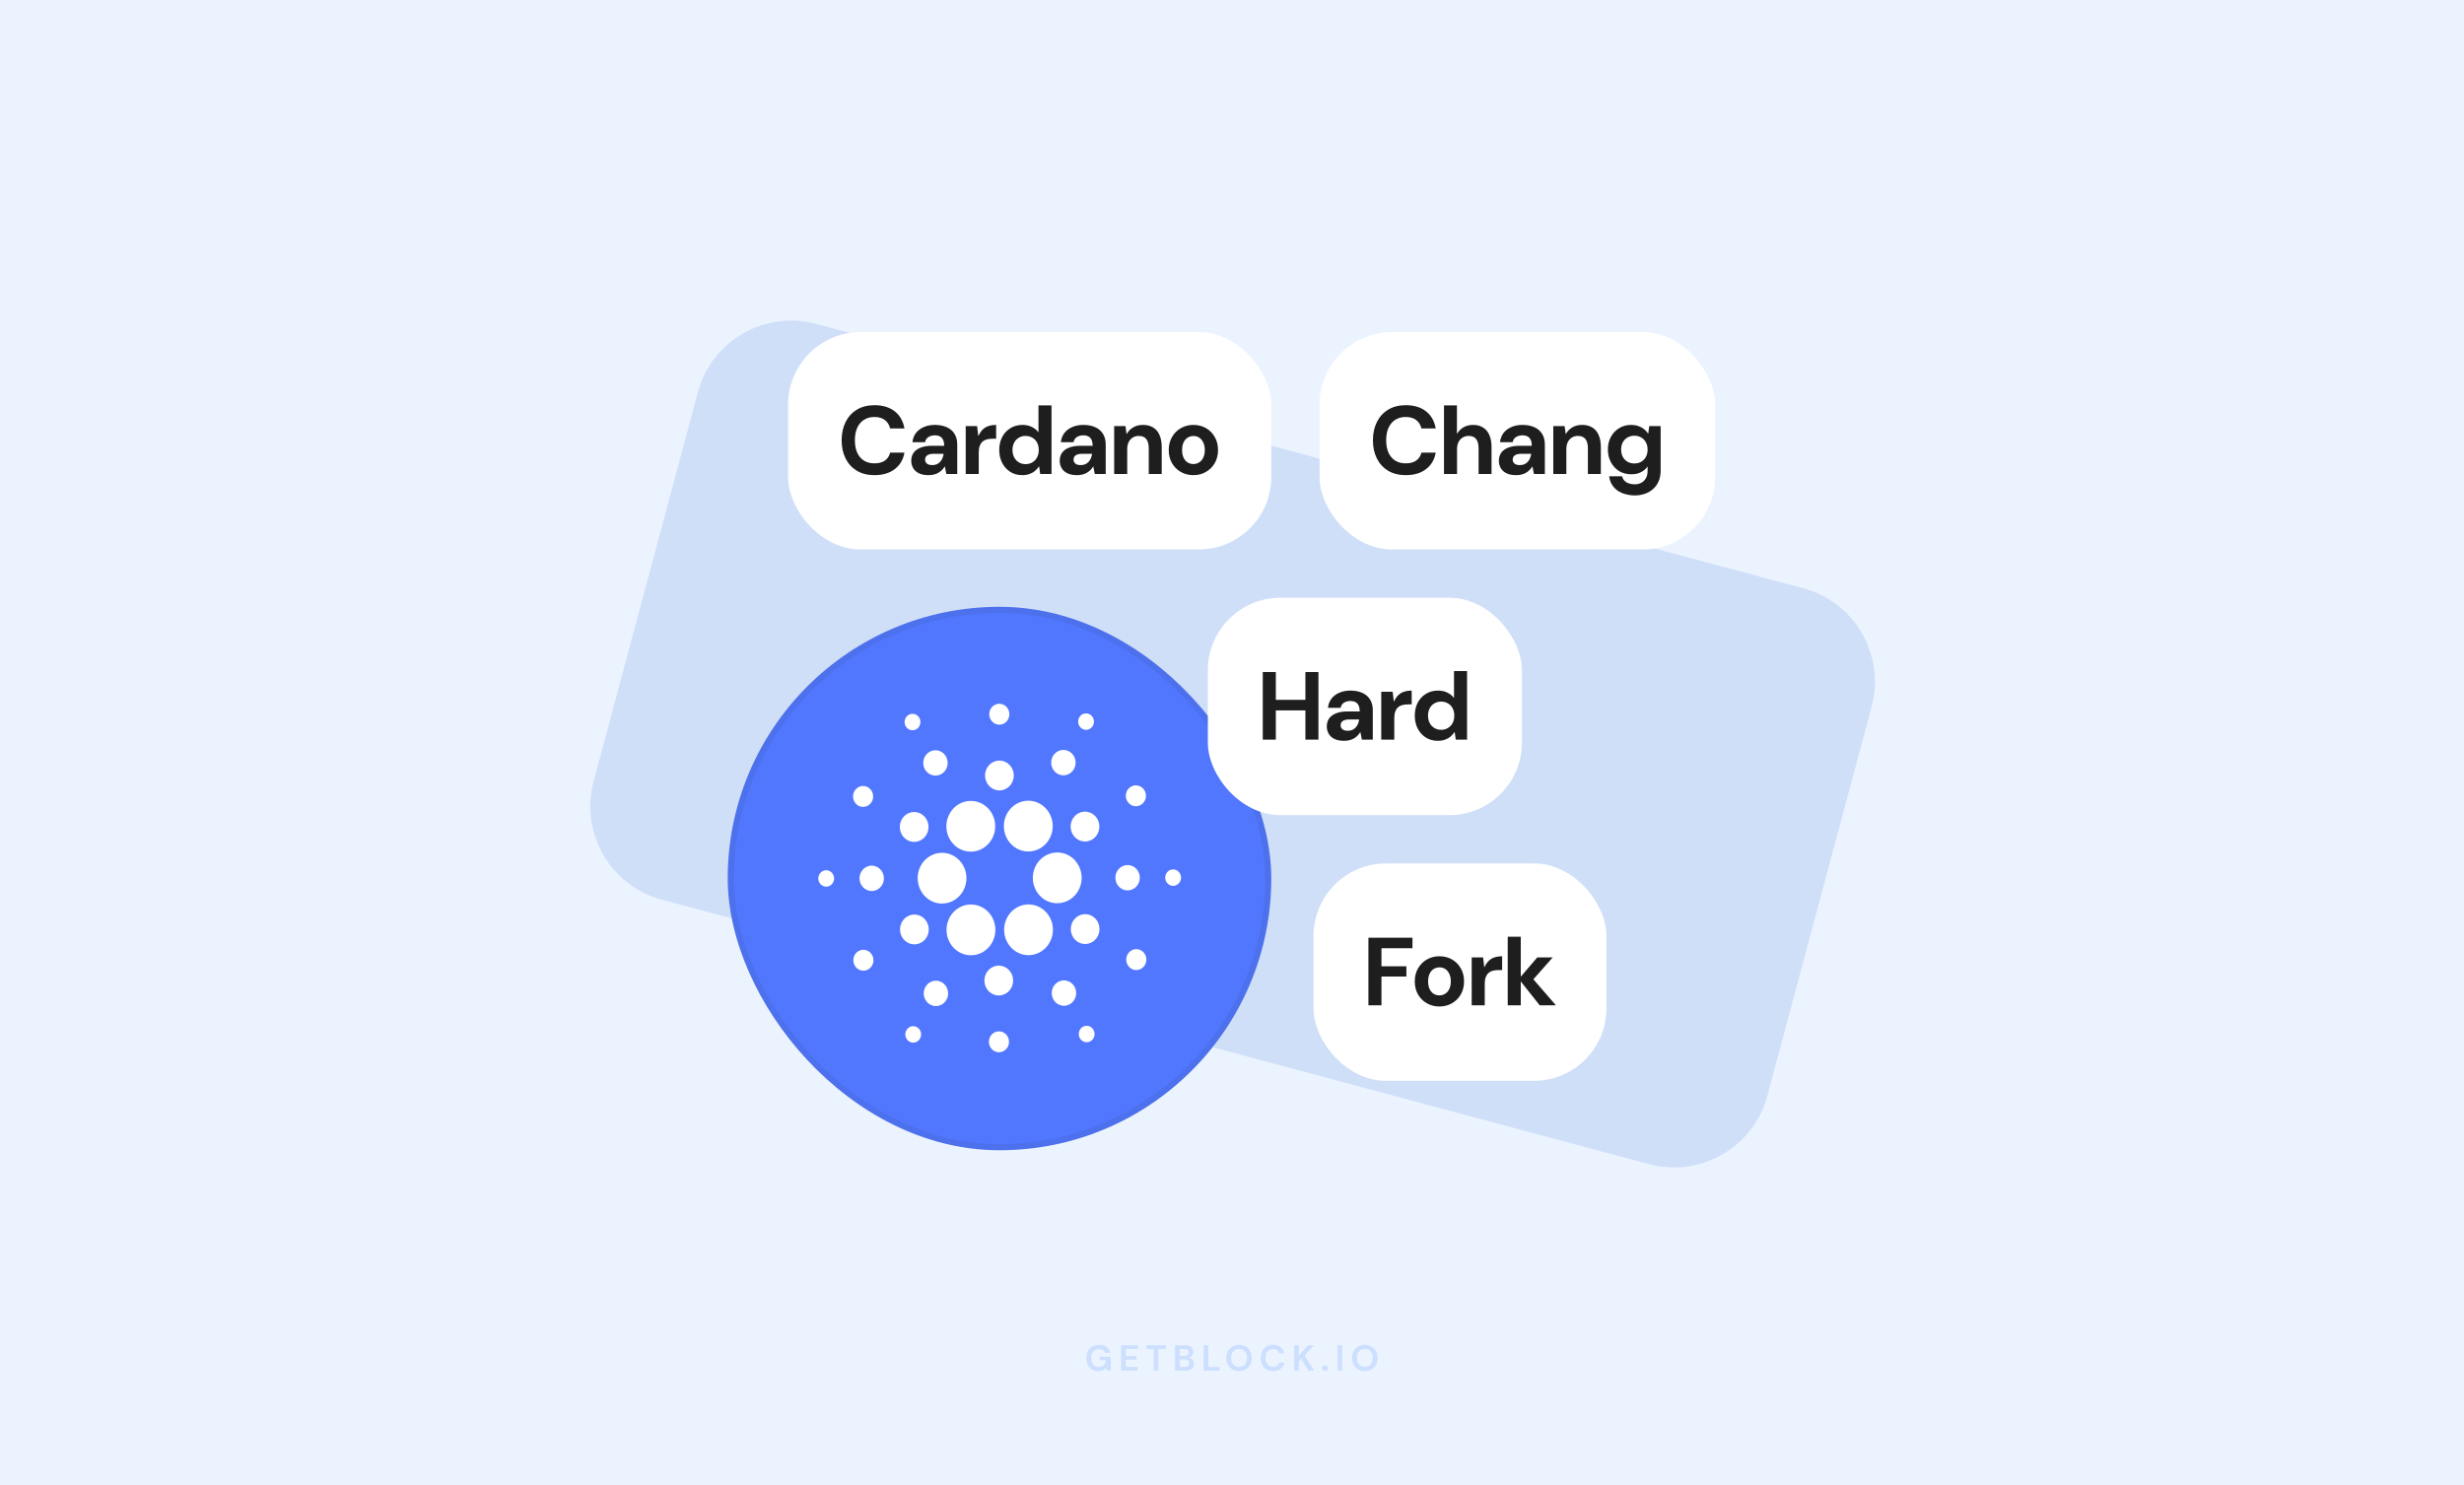 <svg width="816" height="492" viewBox="0 0 816 492" fill="none" xmlns="http://www.w3.org/2000/svg">
<rect width="816" height="492" fill="#EBF3FF"/>
<path opacity="0.16" d="M363.747 454.144C362.955 454.144 362.263 453.964 361.671 453.604C361.079 453.244 360.619 452.744 360.291 452.104C359.963 451.456 359.799 450.704 359.799 449.848C359.799 448.984 359.967 448.224 360.303 447.568C360.647 446.904 361.131 446.388 361.755 446.02C362.387 445.644 363.135 445.456 363.999 445.456C364.983 445.456 365.799 445.692 366.447 446.164C367.095 446.636 367.515 447.288 367.707 448.12H365.991C365.863 447.728 365.631 447.424 365.295 447.208C364.959 446.984 364.527 446.872 363.999 446.872C363.159 446.872 362.511 447.14 362.055 447.676C361.599 448.204 361.371 448.932 361.371 449.86C361.371 450.788 361.595 451.508 362.043 452.02C362.499 452.524 363.115 452.776 363.891 452.776C364.651 452.776 365.223 452.572 365.607 452.164C365.999 451.748 366.235 451.204 366.315 450.532H364.191V449.38H367.863V454H366.447L366.327 452.896C366.055 453.296 365.715 453.604 365.307 453.82C364.899 454.036 364.379 454.144 363.747 454.144ZM371.277 454V445.6H376.761V446.836H372.813V449.14H376.401V450.34H372.813V452.764H376.761V454H371.277ZM382.09 454V446.836H379.642V445.6H386.086V446.836H383.626V454H382.09ZM389.144 454V445.6H392.516C393.388 445.6 394.052 445.804 394.508 446.212C394.972 446.612 395.204 447.128 395.204 447.76C395.204 448.288 395.06 448.712 394.772 449.032C394.492 449.344 394.148 449.556 393.74 449.668C394.22 449.764 394.616 450.004 394.928 450.388C395.24 450.764 395.396 451.204 395.396 451.708C395.396 452.372 395.156 452.92 394.676 453.352C394.196 453.784 393.516 454 392.636 454H389.144ZM390.68 449.128H392.288C392.72 449.128 393.052 449.028 393.284 448.828C393.516 448.628 393.632 448.344 393.632 447.976C393.632 447.624 393.516 447.348 393.284 447.148C393.06 446.94 392.72 446.836 392.264 446.836H390.68V449.128ZM390.68 452.752H392.396C392.852 452.752 393.204 452.648 393.452 452.44C393.708 452.224 393.836 451.924 393.836 451.54C393.836 451.148 393.704 450.84 393.44 450.616C393.176 450.392 392.82 450.28 392.372 450.28H390.68V452.752ZM398.634 454V445.6H400.17V452.8H403.89V454H398.634ZM410.338 454.144C409.498 454.144 408.762 453.96 408.13 453.592C407.506 453.224 407.014 452.716 406.654 452.068C406.302 451.412 406.126 450.656 406.126 449.8C406.126 448.944 406.302 448.192 406.654 447.544C407.014 446.888 407.506 446.376 408.13 446.008C408.762 445.64 409.498 445.456 410.338 445.456C411.17 445.456 411.902 445.64 412.534 446.008C413.166 446.376 413.658 446.888 414.01 447.544C414.362 448.192 414.538 448.944 414.538 449.8C414.538 450.656 414.362 451.412 414.01 452.068C413.658 452.716 413.166 453.224 412.534 453.592C411.902 453.96 411.17 454.144 410.338 454.144ZM410.338 452.764C411.138 452.764 411.774 452.5 412.246 451.972C412.726 451.444 412.966 450.72 412.966 449.8C412.966 448.88 412.726 448.156 412.246 447.628C411.774 447.1 411.138 446.836 410.338 446.836C409.538 446.836 408.898 447.1 408.418 447.628C407.938 448.156 407.698 448.88 407.698 449.8C407.698 450.72 407.938 451.444 408.418 451.972C408.898 452.5 409.538 452.764 410.338 452.764ZM421.618 454.144C420.77 454.144 420.042 453.964 419.434 453.604C418.826 453.236 418.358 452.728 418.03 452.08C417.702 451.424 417.538 450.668 417.538 449.812C417.538 448.956 417.702 448.2 418.03 447.544C418.358 446.888 418.826 446.376 419.434 446.008C420.042 445.64 420.77 445.456 421.618 445.456C422.626 445.456 423.45 445.708 424.09 446.212C424.738 446.708 425.142 447.408 425.302 448.312H423.61C423.506 447.856 423.282 447.5 422.938 447.244C422.602 446.98 422.154 446.848 421.594 446.848C420.818 446.848 420.21 447.112 419.77 447.64C419.33 448.168 419.11 448.892 419.11 449.812C419.11 450.732 419.33 451.456 419.77 451.984C420.21 452.504 420.818 452.764 421.594 452.764C422.154 452.764 422.602 452.644 422.938 452.404C423.282 452.156 423.506 451.816 423.61 451.384H425.302C425.142 452.248 424.738 452.924 424.09 453.412C423.45 453.9 422.626 454.144 421.618 454.144ZM428.582 454V445.6H430.118V448.996L433.226 445.6H435.122L432.026 448.936L435.206 454H433.322L430.922 450.112L430.118 450.988V454H428.582ZM438.802 454.084C438.522 454.084 438.29 453.996 438.106 453.82C437.93 453.644 437.842 453.432 437.842 453.184C437.842 452.928 437.93 452.712 438.106 452.536C438.29 452.36 438.522 452.272 438.802 452.272C439.082 452.272 439.31 452.36 439.486 452.536C439.67 452.712 439.762 452.928 439.762 453.184C439.762 453.432 439.67 453.644 439.486 453.82C439.31 453.996 439.082 454.084 438.802 454.084ZM442.98 454V445.6H444.516V454H442.98ZM452 454.144C451.16 454.144 450.424 453.96 449.792 453.592C449.168 453.224 448.676 452.716 448.316 452.068C447.964 451.412 447.788 450.656 447.788 449.8C447.788 448.944 447.964 448.192 448.316 447.544C448.676 446.888 449.168 446.376 449.792 446.008C450.424 445.64 451.16 445.456 452 445.456C452.832 445.456 453.564 445.64 454.196 446.008C454.828 446.376 455.32 446.888 455.672 447.544C456.024 448.192 456.2 448.944 456.2 449.8C456.2 450.656 456.024 451.412 455.672 452.068C455.32 452.716 454.828 453.224 454.196 453.592C453.564 453.96 452.832 454.144 452 454.144ZM452 452.764C452.8 452.764 453.436 452.5 453.908 451.972C454.388 451.444 454.628 450.72 454.628 449.8C454.628 448.88 454.388 448.156 453.908 447.628C453.436 447.1 452.8 446.836 452 446.836C451.2 446.836 450.56 447.1 450.08 447.628C449.6 448.156 449.36 448.88 449.36 449.8C449.36 450.72 449.6 451.444 450.08 451.972C450.56 452.5 451.2 452.764 452 452.764Z" fill="#2772F5"/>
<path d="M231.124 129.91C235.698 112.839 253.245 102.708 270.316 107.282L597.197 194.87C614.268 199.444 624.398 216.991 619.824 234.062L585.282 362.976C580.708 380.046 563.161 390.177 546.09 385.603L219.209 298.015C202.138 293.441 192.008 275.895 196.582 258.824L231.124 129.91Z" fill="#CFDFF8"/>
<rect x="241" y="201" width="180" height="180" rx="90" fill="#5177FF"/>
<rect x="242" y="202" width="178" height="178" rx="89" stroke="#1E1E1F" stroke-opacity="0.08" stroke-width="2"/>
<path d="M303.921 290.394C303.797 292.624 304.531 294.814 305.959 296.482C307.388 298.15 309.395 299.161 311.539 299.291H311.981C313.56 299.289 315.104 298.806 316.423 297.903C317.741 296.999 318.777 295.713 319.401 294.204C320.025 292.695 320.21 291.03 319.935 289.413C319.659 287.795 318.934 286.298 317.849 285.104C316.764 283.91 315.367 283.073 313.83 282.696C312.293 282.319 310.683 282.418 309.2 282.981C307.716 283.544 306.423 284.546 305.481 285.864C304.539 287.183 303.989 288.759 303.898 290.398L303.921 290.394Z" fill="white"/>
<path d="M273.758 288.263C273.242 288.233 272.729 288.363 272.285 288.636C271.84 288.909 271.483 289.312 271.259 289.796C271.035 290.28 270.954 290.822 271.026 291.354C271.097 291.886 271.319 292.383 271.663 292.784C272.007 293.184 272.457 293.47 272.957 293.605C273.457 293.739 273.984 293.716 274.472 293.54C274.959 293.363 275.386 293.04 275.697 292.611C276.008 292.182 276.189 291.667 276.219 291.131C276.239 290.775 276.192 290.417 276.079 290.08C275.966 289.743 275.79 289.432 275.561 289.165C275.333 288.899 275.056 288.682 274.746 288.527C274.436 288.372 274.101 288.283 273.758 288.263Z" fill="white"/>
<path d="M303.389 241.581C303.848 241.336 304.228 240.955 304.479 240.486C304.73 240.017 304.843 239.482 304.802 238.947C304.761 238.411 304.569 237.901 304.25 237.479C303.931 237.057 303.499 236.743 303.008 236.576C302.518 236.409 301.991 236.396 301.493 236.54C300.996 236.684 300.551 236.977 300.214 237.384C299.876 237.79 299.662 238.291 299.598 238.824C299.534 239.357 299.623 239.897 299.854 240.377C300.009 240.699 300.224 240.985 300.486 241.22C300.748 241.454 301.052 241.633 301.381 241.745C301.709 241.857 302.056 241.9 302.401 241.872C302.745 241.844 303.081 241.745 303.389 241.581Z" fill="white"/>
<path d="M311.616 256.464C312.329 256.09 312.919 255.504 313.313 254.781C313.706 254.058 313.884 253.23 313.825 252.402C313.765 251.573 313.471 250.782 312.979 250.127C312.488 249.473 311.82 248.985 311.062 248.724C310.303 248.464 309.488 248.444 308.718 248.666C307.948 248.888 307.259 249.342 306.738 249.971C306.216 250.6 305.886 251.376 305.788 252.2C305.69 253.025 305.83 253.861 306.189 254.603C306.428 255.095 306.758 255.535 307.16 255.895C307.562 256.255 308.028 256.53 308.532 256.703C309.036 256.875 309.567 256.943 310.097 256.902C310.626 256.861 311.142 256.712 311.616 256.464Z" fill="white"/>
<path d="M283.999 266.702C284.549 267.078 285.194 267.276 285.853 267.271C286.511 267.265 287.153 267.057 287.697 266.673C288.242 266.288 288.665 265.744 288.912 265.109C289.159 264.475 289.219 263.778 289.086 263.108C288.952 262.437 288.63 261.823 288.161 261.343C287.692 260.863 287.096 260.539 286.449 260.411C285.803 260.283 285.134 260.357 284.528 260.625C283.922 260.892 283.406 261.34 283.045 261.913C282.561 262.68 282.39 263.615 282.569 264.513C282.748 265.41 283.263 266.198 283.999 266.702Z" fill="white"/>
<path d="M288.915 286.735C288.118 286.688 287.325 286.888 286.637 287.31C285.949 287.732 285.396 288.356 285.049 289.104C284.702 289.852 284.577 290.691 284.688 291.513C284.799 292.336 285.142 293.105 285.674 293.725C286.205 294.345 286.902 294.787 287.675 294.995C288.448 295.203 289.263 295.168 290.017 294.895C290.772 294.621 291.431 294.121 291.912 293.458C292.393 292.795 292.674 291.999 292.72 291.17C292.78 290.057 292.413 288.965 291.7 288.134C290.986 287.302 289.985 286.799 288.915 286.735Z" fill="white"/>
<path d="M284.428 314.972C283.841 315.281 283.355 315.764 283.031 316.359C282.708 316.955 282.562 317.638 282.611 318.32C282.66 319.002 282.903 319.654 283.308 320.193C283.714 320.732 284.264 321.134 284.889 321.348C285.514 321.562 286.186 321.578 286.82 321.395C287.454 321.211 288.021 320.837 288.451 320.318C288.88 319.8 289.152 319.16 289.232 318.481C289.312 317.802 289.197 317.113 288.9 316.502C288.703 316.096 288.431 315.735 288.1 315.438C287.769 315.141 287.384 314.916 286.969 314.773C286.554 314.631 286.116 314.576 285.68 314.61C285.244 314.644 284.818 314.767 284.428 314.972Z" fill="white"/>
<path d="M300.135 278.051C300.921 278.587 301.843 278.868 302.783 278.86C303.724 278.851 304.64 278.552 305.418 278.002C306.195 277.451 306.798 276.674 307.15 275.767C307.502 274.86 307.588 273.865 307.396 272.908C307.205 271.95 306.744 271.073 306.074 270.388C305.403 269.702 304.552 269.239 303.628 269.057C302.704 268.874 301.749 268.981 300.883 269.363C300.018 269.745 299.28 270.385 298.765 271.203C298.422 271.746 298.185 272.354 298.068 272.992C297.951 273.631 297.957 274.286 298.084 274.923C298.211 275.559 298.458 276.162 298.81 276.699C299.162 277.236 299.612 277.695 300.135 278.051Z" fill="white"/>
<path d="M349.953 256.134C350.623 256.588 351.407 256.826 352.207 256.817C353.006 256.808 353.785 256.552 354.445 256.083C355.105 255.613 355.616 254.951 355.914 254.18C356.212 253.408 356.284 252.562 356.119 251.748C355.955 250.934 355.563 250.189 354.991 249.608C354.42 249.026 353.696 248.633 352.91 248.48C352.124 248.326 351.312 248.418 350.577 248.744C349.841 249.07 349.215 249.615 348.778 250.311C348.487 250.774 348.286 251.291 348.187 251.834C348.089 252.377 348.094 252.935 348.203 253.476C348.313 254.017 348.523 254.531 348.824 254.987C349.124 255.443 349.508 255.833 349.953 256.134Z" fill="white"/>
<path d="M358.229 241.299C358.662 241.594 359.169 241.749 359.686 241.744C360.204 241.74 360.709 241.575 361.136 241.272C361.564 240.969 361.896 240.541 362.089 240.042C362.283 239.542 362.33 238.995 362.224 238.468C362.118 237.941 361.864 237.459 361.495 237.082C361.125 236.705 360.657 236.45 360.148 236.351C359.64 236.251 359.114 236.31 358.638 236.521C358.162 236.732 357.756 237.085 357.473 237.536C357.094 238.139 356.96 238.874 357.102 239.58C357.244 240.286 357.649 240.904 358.229 241.299Z" fill="white"/>
<path d="M350.592 282.385C349.532 282.322 348.47 282.477 347.466 282.84C346.463 283.204 345.539 283.769 344.746 284.504C343.144 285.989 342.175 288.074 342.052 290.301C341.929 292.529 342.662 294.716 344.09 296.381C345.517 298.047 347.522 299.055 349.664 299.182C349.819 299.182 349.978 299.182 350.133 299.182C351.693 299.182 353.22 298.712 354.529 297.829C355.838 296.946 356.873 295.688 357.51 294.207C358.148 292.726 358.359 291.084 358.12 289.481C357.88 287.878 357.199 286.381 356.16 285.17C355.456 284.345 354.601 283.674 353.646 283.196C352.69 282.717 351.652 282.442 350.592 282.385Z" fill="white"/>
<path d="M314.263 277.468C314.934 278.863 315.967 280.035 317.244 280.852C318.521 281.67 319.993 282.101 321.493 282.096C322.875 282.096 324.235 281.728 325.442 281.026C326.649 280.324 327.663 279.313 328.387 278.088C329.111 276.863 329.522 275.465 329.579 274.028C329.636 272.591 329.338 271.163 328.713 269.88C328.037 268.492 327.003 267.327 325.726 266.515C324.449 265.703 322.98 265.277 321.484 265.285C320.105 265.287 318.75 265.656 317.547 266.356C316.344 267.056 315.333 268.064 314.61 269.284C313.886 270.505 313.475 271.897 313.414 273.329C313.353 274.761 313.646 276.186 314.263 277.468Z" fill="white"/>
<path d="M377.67 266.687C378.258 266.379 378.744 265.897 379.068 265.301C379.392 264.705 379.538 264.023 379.49 263.341C379.441 262.659 379.199 262.007 378.794 261.468C378.389 260.928 377.839 260.526 377.214 260.312C376.589 260.097 375.918 260.08 375.283 260.263C374.649 260.445 374.082 260.819 373.652 261.337C373.222 261.855 372.95 262.494 372.869 263.173C372.788 263.852 372.903 264.541 373.198 265.152C373.596 265.972 374.29 266.594 375.129 266.882C375.967 267.17 376.882 267.1 377.67 266.687Z" fill="white"/>
<path d="M357.179 269.37C356.339 269.81 355.643 270.499 355.18 271.35C354.716 272.201 354.506 273.176 354.575 274.151C354.645 275.127 354.991 276.059 355.57 276.83C356.148 277.6 356.934 278.176 357.827 278.482C358.72 278.789 359.68 278.813 360.587 278.552C361.493 278.291 362.304 277.756 362.919 277.015C363.533 276.275 363.922 275.361 364.037 274.391C364.152 273.42 363.987 272.436 363.564 271.562C363.284 270.982 362.896 270.465 362.423 270.04C361.95 269.616 361.402 269.293 360.808 269.089C360.215 268.885 359.589 268.805 358.967 268.854C358.344 268.902 357.736 269.077 357.179 269.37Z" fill="white"/>
<path d="M330.748 240.03C331.405 240.069 332.058 239.905 332.626 239.557C333.193 239.21 333.648 238.695 333.934 238.079C334.22 237.462 334.324 236.771 334.232 236.093C334.14 235.415 333.857 234.781 333.419 234.27C332.981 233.76 332.406 233.396 331.769 233.225C331.132 233.054 330.46 233.083 329.839 233.309C329.217 233.535 328.674 233.947 328.278 234.494C327.883 235.041 327.652 235.698 327.615 236.381C327.565 237.297 327.867 238.196 328.455 238.88C329.042 239.564 329.867 239.978 330.748 240.03Z" fill="white"/>
<path d="M330.707 261.81C331.646 261.865 332.579 261.629 333.389 261.132C334.199 260.635 334.849 259.9 335.257 259.019C335.665 258.138 335.813 257.152 335.682 256.183C335.551 255.215 335.147 254.309 334.521 253.58C333.895 252.85 333.075 252.33 332.165 252.085C331.254 251.841 330.295 251.882 329.407 252.204C328.519 252.526 327.743 253.114 327.177 253.895C326.611 254.675 326.28 255.613 326.226 256.589C326.155 257.899 326.587 259.185 327.427 260.164C328.268 261.143 329.447 261.735 330.707 261.81Z" fill="white"/>
<path d="M304.958 312.285C305.798 311.844 306.493 311.155 306.956 310.303C307.419 309.452 307.629 308.477 307.559 307.502C307.489 306.526 307.143 305.594 306.564 304.824C305.984 304.053 305.198 303.479 304.305 303.173C303.412 302.866 302.451 302.843 301.545 303.105C300.639 303.366 299.828 303.902 299.214 304.643C298.6 305.384 298.212 306.298 298.098 307.269C297.983 308.24 298.149 309.224 298.572 310.097C299.141 311.268 300.132 312.156 301.33 312.566C302.527 312.976 303.832 312.875 304.958 312.285Z" fill="white"/>
<path d="M333.776 269.024C332.79 270.589 332.334 272.451 332.48 274.316C332.626 276.181 333.366 277.942 334.583 279.321C335.8 280.699 337.424 281.616 339.198 281.927C340.973 282.237 342.796 281.923 344.379 281.035C345.963 280.146 347.216 278.734 347.941 277.021C348.666 275.309 348.821 273.394 348.382 271.579C347.943 269.765 346.934 268.154 345.515 267.003C344.097 265.852 342.35 265.226 340.55 265.223C339.207 265.222 337.884 265.569 336.701 266.233C335.518 266.896 334.513 267.855 333.776 269.024Z" fill="white"/>
<path d="M347.839 304.195C347.191 302.859 346.212 301.727 345.003 300.915C343.794 300.104 342.398 299.643 340.961 299.579C339.523 299.516 338.095 299.852 336.825 300.554C335.554 301.256 334.486 302.298 333.732 303.572C332.977 304.847 332.564 306.307 332.533 307.803C332.503 309.299 332.856 310.777 333.558 312.083C334.26 313.39 335.284 314.478 336.525 315.235C337.766 315.992 339.179 316.392 340.618 316.392C341.884 316.383 343.13 316.068 344.259 315.473C346.169 314.467 347.618 312.716 348.289 310.602C348.959 308.489 348.798 306.185 347.839 304.195Z" fill="white"/>
<path d="M361.981 303.609C361.195 303.072 360.274 302.79 359.333 302.798C358.393 302.806 357.476 303.104 356.698 303.654C355.921 304.204 355.317 304.981 354.964 305.888C354.612 306.794 354.525 307.789 354.716 308.747C354.907 309.704 355.367 310.582 356.037 311.268C356.708 311.953 357.559 312.417 358.482 312.6C359.406 312.783 360.361 312.677 361.227 312.296C362.093 311.914 362.831 311.274 363.347 310.456C364.037 309.359 364.28 308.023 364.024 306.739C363.768 305.456 363.034 304.33 361.981 303.609Z" fill="white"/>
<path d="M377.462 290.97C377.507 290.141 377.315 289.316 376.909 288.6C376.504 287.885 375.903 287.31 375.184 286.95C374.465 286.589 373.659 286.458 372.868 286.574C372.077 286.689 371.337 287.046 370.741 287.599C370.145 288.152 369.72 288.876 369.52 289.68C369.319 290.484 369.353 291.332 369.616 292.116C369.879 292.901 370.36 293.586 370.997 294.086C371.635 294.587 372.4 294.879 373.198 294.927C374.268 294.989 375.318 294.608 376.117 293.866C376.917 293.124 377.401 292.082 377.462 290.97Z" fill="white"/>
<path d="M388.657 287.983C388.14 287.952 387.627 288.081 387.181 288.353C386.735 288.626 386.376 289.03 386.151 289.515C385.926 289.999 385.844 290.542 385.916 291.075C385.987 291.608 386.209 292.107 386.554 292.509C386.898 292.91 387.349 293.197 387.85 293.332C388.351 293.467 388.879 293.445 389.367 293.268C389.856 293.091 390.283 292.767 390.595 292.338C390.907 291.908 391.089 291.392 391.118 290.855C391.157 290.135 390.92 289.428 390.458 288.89C389.997 288.351 389.349 288.025 388.657 287.983Z" fill="white"/>
<path d="M378.127 314.957C377.577 314.582 376.932 314.385 376.274 314.391C375.616 314.397 374.974 314.606 374.431 314.992C373.887 315.377 373.465 315.921 373.219 316.556C372.972 317.19 372.912 317.886 373.046 318.556C373.18 319.226 373.502 319.84 373.972 320.32C374.441 320.799 375.036 321.123 375.683 321.251C376.329 321.379 376.998 321.305 377.603 321.037C378.209 320.77 378.725 320.322 379.086 319.75C379.326 319.37 379.492 318.944 379.573 318.498C379.655 318.051 379.651 317.592 379.562 317.147C379.473 316.702 379.3 316.279 379.054 315.903C378.808 315.527 378.493 315.206 378.127 314.957Z" fill="white"/>
<path d="M303.864 340.356C303.431 340.061 302.924 339.905 302.407 339.91C301.89 339.914 301.385 340.078 300.957 340.381C300.53 340.683 300.198 341.111 300.004 341.61C299.809 342.108 299.762 342.656 299.867 343.183C299.972 343.71 300.225 344.192 300.594 344.569C300.962 344.947 301.43 345.202 301.939 345.303C302.447 345.404 302.972 345.345 303.449 345.136C303.925 344.926 304.331 344.574 304.615 344.124C304.804 343.825 304.934 343.491 304.998 343.14C305.063 342.789 305.06 342.428 304.99 342.078C304.92 341.728 304.785 341.396 304.592 341.1C304.398 340.805 304.151 340.552 303.864 340.356Z" fill="white"/>
<path d="M358.696 340.073C358.234 340.315 357.852 340.694 357.597 341.162C357.342 341.631 357.227 342.167 357.265 342.704C357.303 343.241 357.494 343.753 357.813 344.177C358.131 344.601 358.564 344.918 359.055 345.086C359.547 345.254 360.075 345.267 360.574 345.124C361.072 344.98 361.519 344.685 361.856 344.277C362.194 343.87 362.408 343.367 362.471 342.833C362.533 342.299 362.443 341.757 362.21 341.277C362.055 340.957 361.842 340.673 361.582 340.439C361.322 340.206 361.02 340.028 360.693 339.916C360.367 339.804 360.023 339.761 359.68 339.788C359.337 339.814 359.003 339.911 358.696 340.073Z" fill="white"/>
<path d="M328.312 312.618C329.298 311.053 329.754 309.19 329.608 307.325C329.462 305.46 328.721 303.699 327.504 302.32C326.287 300.942 324.662 300.025 322.888 299.715C321.113 299.405 319.29 299.719 317.706 300.608C316.123 301.497 314.87 302.91 314.145 304.623C313.421 306.336 313.266 308.251 313.707 310.066C314.147 311.881 315.156 313.491 316.576 314.641C317.995 315.792 319.742 316.417 321.542 316.419C322.886 316.424 324.209 316.078 325.392 315.414C326.574 314.75 327.578 313.789 328.312 312.618Z" fill="white"/>
<path d="M312.164 325.529C311.496 325.074 310.713 324.836 309.914 324.844C309.116 324.852 308.337 325.106 307.677 325.574C307.018 326.042 306.506 326.703 306.207 327.473C305.908 328.243 305.836 329.088 305.999 329.901C306.162 330.715 306.553 331.459 307.123 332.041C307.693 332.623 308.416 333.016 309.201 333.171C309.985 333.326 310.797 333.235 311.532 332.91C312.267 332.586 312.893 332.042 313.331 331.347C313.917 330.414 314.124 329.278 313.905 328.187C313.686 327.096 313.06 326.14 312.164 325.529Z" fill="white"/>
<path d="M331.016 341.624C330.36 341.585 329.706 341.75 329.139 342.097C328.572 342.445 328.117 342.959 327.831 343.575C327.545 344.191 327.441 344.882 327.532 345.56C327.624 346.237 327.906 346.872 328.344 347.383C328.782 347.893 329.356 348.257 329.993 348.429C330.63 348.601 331.302 348.572 331.923 348.347C332.544 348.122 333.087 347.71 333.484 347.164C333.88 346.617 334.112 345.961 334.15 345.278C334.175 344.824 334.114 344.369 333.97 343.94C333.826 343.511 333.602 343.115 333.311 342.776C333.02 342.437 332.668 342.16 332.274 341.963C331.88 341.765 331.453 341.65 331.016 341.624Z" fill="white"/>
<path d="M331.051 319.853C330.112 319.793 329.176 320.025 328.364 320.519C327.551 321.013 326.898 321.746 326.486 322.627C326.075 323.507 325.924 324.495 326.052 325.464C326.181 326.434 326.584 327.342 327.209 328.074C327.834 328.805 328.654 329.327 329.565 329.574C330.476 329.82 331.437 329.78 332.326 329.458C333.215 329.137 333.992 328.548 334.559 327.766C335.126 326.985 335.457 326.046 335.51 325.069C335.582 323.762 335.154 322.48 334.318 321.502C333.482 320.524 332.307 319.931 331.051 319.853Z" fill="white"/>
<path d="M350.519 325.192C349.805 325.569 349.215 326.157 348.823 326.883C348.431 327.608 348.255 328.438 348.317 329.268C348.379 330.097 348.676 330.889 349.171 331.543C349.666 332.197 350.336 332.683 351.097 332.941C351.858 333.198 352.675 333.215 353.445 332.99C354.215 332.764 354.903 332.306 355.423 331.673C355.943 331.04 356.27 330.261 356.364 329.435C356.457 328.608 356.313 327.772 355.95 327.031C355.709 326.539 355.378 326.101 354.975 325.742C354.572 325.383 354.105 325.111 353.601 324.94C353.096 324.769 352.564 324.704 352.035 324.747C351.507 324.79 350.991 324.942 350.519 325.192Z" fill="white"/>
<rect x="261" y="110" width="160" height="72" rx="24" fill="white"/>
<path d="M289.604 157.384C287.364 157.384 285.423 156.904 283.78 155.944C282.159 154.963 280.911 153.608 280.036 151.88C279.162 150.131 278.724 148.115 278.724 145.832C278.724 143.549 279.162 141.533 280.036 139.784C280.911 138.035 282.159 136.669 283.78 135.688C285.402 134.707 287.343 134.216 289.604 134.216C292.335 134.216 294.564 134.888 296.292 136.232C298.02 137.576 299.098 139.475 299.524 141.928H294.788C294.511 140.733 293.935 139.805 293.06 139.144C292.186 138.461 291.023 138.12 289.572 138.12C288.228 138.12 287.066 138.44 286.084 139.08C285.124 139.699 284.388 140.584 283.876 141.736C283.364 142.888 283.108 144.253 283.108 145.832C283.108 147.411 283.364 148.776 283.876 149.928C284.388 151.059 285.124 151.933 286.084 152.552C287.066 153.171 288.228 153.48 289.572 153.48C291.023 153.48 292.186 153.171 293.06 152.552C293.935 151.933 294.511 151.059 294.788 149.928H299.524C299.119 152.253 298.042 154.077 296.292 155.4C294.564 156.723 292.335 157.384 289.604 157.384ZM307.507 157.384C306.206 157.384 305.129 157.171 304.275 156.744C303.422 156.317 302.793 155.741 302.387 155.016C301.982 154.291 301.779 153.491 301.779 152.616C301.779 151.635 302.025 150.771 302.515 150.024C303.027 149.277 303.795 148.701 304.819 148.296C305.843 147.869 307.134 147.656 308.691 147.656H312.691C312.691 146.867 312.574 146.227 312.339 145.736C312.126 145.224 311.785 144.84 311.315 144.584C310.867 144.328 310.291 144.2 309.587 144.2C308.755 144.2 308.041 144.392 307.443 144.776C306.867 145.139 306.505 145.704 306.355 146.472H302.163C302.291 145.299 302.675 144.285 303.315 143.432C303.977 142.579 304.851 141.917 305.939 141.448C307.027 140.979 308.243 140.744 309.587 140.744C311.123 140.744 312.446 141 313.555 141.512C314.665 142.003 315.518 142.739 316.115 143.72C316.713 144.68 317.011 145.853 317.011 147.24V157H313.395L312.915 154.536H312.851C312.574 154.984 312.254 155.389 311.891 155.752C311.529 156.093 311.123 156.392 310.675 156.648C310.249 156.883 309.769 157.064 309.235 157.192C308.702 157.32 308.126 157.384 307.507 157.384ZM308.723 154.056C309.299 154.056 309.811 153.96 310.259 153.768C310.707 153.555 311.081 153.277 311.379 152.936C311.699 152.595 311.945 152.2 312.115 151.752C312.307 151.283 312.435 150.803 312.499 150.312H309.171C308.51 150.312 307.966 150.397 307.539 150.568C307.134 150.717 306.835 150.941 306.643 151.24C306.451 151.517 306.355 151.848 306.355 152.232C306.355 152.616 306.451 152.947 306.643 153.224C306.835 153.501 307.113 153.715 307.475 153.864C307.838 153.992 308.254 154.056 308.723 154.056ZM319.812 157V141.128H323.588L323.972 144.36H324.036C324.463 143.464 324.953 142.749 325.508 142.216C326.084 141.683 326.735 141.309 327.46 141.096C328.185 140.861 328.996 140.744 329.892 140.744V145.32H328.708C328.004 145.32 327.364 145.395 326.788 145.544C326.233 145.693 325.753 145.949 325.348 146.312C324.964 146.653 324.665 147.112 324.452 147.688C324.239 148.264 324.132 148.979 324.132 149.832V157H319.812ZM338.534 157.384C337.041 157.384 335.718 157.021 334.566 156.296C333.436 155.571 332.54 154.579 331.878 153.32C331.238 152.061 330.918 150.632 330.918 149.032C330.918 147.453 331.238 146.035 331.878 144.776C332.54 143.517 333.446 142.536 334.598 141.832C335.772 141.107 337.116 140.744 338.63 140.744C339.825 140.744 340.87 140.979 341.766 141.448C342.662 141.896 343.377 142.483 343.91 143.208V134.28H348.23V157H344.486L344.134 154.504H344.07C343.708 155.059 343.26 155.56 342.726 156.008C342.214 156.435 341.606 156.765 340.902 157C340.22 157.256 339.43 157.384 338.534 157.384ZM339.654 153.736C340.508 153.736 341.265 153.533 341.926 153.128C342.588 152.723 343.1 152.168 343.462 151.464C343.825 150.76 344.006 149.949 344.006 149.032C344.006 148.136 343.825 147.336 343.462 146.632C343.1 145.928 342.588 145.384 341.926 145C341.265 144.595 340.497 144.392 339.622 144.392C338.79 144.392 338.044 144.595 337.382 145C336.721 145.384 336.209 145.928 335.846 146.632C335.484 147.336 335.302 148.136 335.302 149.032C335.302 149.949 335.484 150.76 335.846 151.464C336.209 152.168 336.721 152.723 337.382 153.128C338.044 153.533 338.801 153.736 339.654 153.736ZM356.672 157.384C355.371 157.384 354.294 157.171 353.44 156.744C352.587 156.317 351.958 155.741 351.552 155.016C351.147 154.291 350.944 153.491 350.944 152.616C350.944 151.635 351.19 150.771 351.68 150.024C352.192 149.277 352.96 148.701 353.984 148.296C355.008 147.869 356.299 147.656 357.856 147.656H361.856C361.856 146.867 361.739 146.227 361.504 145.736C361.291 145.224 360.95 144.84 360.48 144.584C360.032 144.328 359.456 144.2 358.752 144.2C357.92 144.2 357.206 144.392 356.608 144.776C356.032 145.139 355.67 145.704 355.52 146.472H351.328C351.456 145.299 351.84 144.285 352.48 143.432C353.142 142.579 354.016 141.917 355.104 141.448C356.192 140.979 357.408 140.744 358.752 140.744C360.288 140.744 361.611 141 362.72 141.512C363.83 142.003 364.683 142.739 365.28 143.72C365.878 144.68 366.176 145.853 366.176 147.24V157H362.56L362.08 154.536H362.016C361.739 154.984 361.419 155.389 361.056 155.752C360.694 156.093 360.288 156.392 359.84 156.648C359.414 156.883 358.934 157.064 358.4 157.192C357.867 157.32 357.291 157.384 356.672 157.384ZM357.888 154.056C358.464 154.056 358.976 153.96 359.424 153.768C359.872 153.555 360.246 153.277 360.544 152.936C360.864 152.595 361.11 152.2 361.28 151.752C361.472 151.283 361.6 150.803 361.664 150.312H358.336C357.675 150.312 357.131 150.397 356.704 150.568C356.299 150.717 356 150.941 355.808 151.24C355.616 151.517 355.52 151.848 355.52 152.232C355.52 152.616 355.616 152.947 355.808 153.224C356 153.501 356.278 153.715 356.64 153.864C357.003 153.992 357.419 154.056 357.888 154.056ZM368.977 157V141.128H372.721L373.073 143.752H373.137C373.649 142.835 374.353 142.109 375.249 141.576C376.145 141.021 377.244 140.744 378.545 140.744C379.868 140.744 380.988 141.032 381.905 141.608C382.822 142.163 383.516 142.984 383.985 144.072C384.476 145.16 384.721 146.504 384.721 148.104V157H380.433V148.488C380.433 147.165 380.166 146.152 379.633 145.448C379.1 144.744 378.246 144.392 377.073 144.392C376.348 144.392 375.697 144.573 375.121 144.936C374.566 145.277 374.118 145.779 373.777 146.44C373.457 147.08 373.297 147.869 373.297 148.808V157H368.977ZM395.212 157.384C393.676 157.384 392.289 157.032 391.052 156.328C389.815 155.624 388.833 154.643 388.108 153.384C387.404 152.125 387.052 150.685 387.052 149.064C387.052 147.421 387.415 145.981 388.14 144.744C388.865 143.485 389.847 142.504 391.084 141.8C392.321 141.096 393.697 140.744 395.212 140.744C396.748 140.744 398.135 141.096 399.372 141.8C400.609 142.504 401.58 143.485 402.284 144.744C403.009 145.981 403.372 147.421 403.372 149.064C403.372 150.707 403.009 152.157 402.284 153.416C401.559 154.653 400.577 155.624 399.34 156.328C398.124 157.032 396.748 157.384 395.212 157.384ZM395.212 153.704C395.895 153.704 396.513 153.533 397.068 153.192C397.644 152.851 398.103 152.339 398.444 151.656C398.807 150.952 398.988 150.088 398.988 149.064C398.988 148.04 398.807 147.187 398.444 146.504C398.103 145.8 397.655 145.277 397.1 144.936C396.545 144.595 395.927 144.424 395.244 144.424C394.561 144.424 393.932 144.595 393.356 144.936C392.78 145.277 392.321 145.8 391.98 146.504C391.639 147.187 391.468 148.04 391.468 149.064C391.468 150.088 391.639 150.952 391.98 151.656C392.321 152.339 392.769 152.851 393.324 153.192C393.9 153.533 394.529 153.704 395.212 153.704Z" fill="#1E1E1F"/>
<rect x="437" y="110" width="131" height="72" rx="24" fill="white"/>
<path d="M465.55 157.384C463.31 157.384 461.369 156.904 459.726 155.944C458.105 154.963 456.857 153.608 455.982 151.88C455.107 150.131 454.67 148.115 454.67 145.832C454.67 143.549 455.107 141.533 455.982 139.784C456.857 138.035 458.105 136.669 459.726 135.688C461.347 134.707 463.289 134.216 465.55 134.216C468.281 134.216 470.51 134.888 472.238 136.232C473.966 137.576 475.043 139.475 475.47 141.928H470.734C470.457 140.733 469.881 139.805 469.006 139.144C468.131 138.461 466.969 138.12 465.518 138.12C464.174 138.12 463.011 138.44 462.03 139.08C461.07 139.699 460.334 140.584 459.822 141.736C459.31 142.888 459.054 144.253 459.054 145.832C459.054 147.411 459.31 148.776 459.822 149.928C460.334 151.059 461.07 151.933 462.03 152.552C463.011 153.171 464.174 153.48 465.518 153.48C466.969 153.48 468.131 153.171 469.006 152.552C469.881 151.933 470.457 151.059 470.734 149.928H475.47C475.065 152.253 473.987 154.077 472.238 155.4C470.51 156.723 468.281 157.384 465.55 157.384ZM478.205 157V134.28H482.493V143.656H482.557C483.09 142.739 483.805 142.024 484.701 141.512C485.597 141 486.653 140.744 487.869 140.744C489.149 140.744 490.237 141.032 491.133 141.608C492.05 142.163 492.744 142.984 493.213 144.072C493.704 145.16 493.949 146.504 493.949 148.104V157H489.661V148.488C489.661 147.165 489.394 146.152 488.861 145.448C488.349 144.744 487.517 144.392 486.365 144.392C485.618 144.392 484.957 144.573 484.381 144.936C483.805 145.277 483.346 145.779 483.005 146.44C482.685 147.08 482.525 147.869 482.525 148.808V157H478.205ZM502.102 157.384C500.8 157.384 499.723 157.171 498.87 156.744C498.016 156.317 497.387 155.741 496.982 155.016C496.576 154.291 496.374 153.491 496.374 152.616C496.374 151.635 496.619 150.771 497.11 150.024C497.622 149.277 498.39 148.701 499.414 148.296C500.438 147.869 501.728 147.656 503.286 147.656H507.286C507.286 146.867 507.168 146.227 506.934 145.736C506.72 145.224 506.379 144.84 505.91 144.584C505.462 144.328 504.886 144.2 504.182 144.2C503.35 144.2 502.635 144.392 502.038 144.776C501.462 145.139 501.099 145.704 500.95 146.472H496.758C496.886 145.299 497.27 144.285 497.91 143.432C498.571 142.579 499.446 141.917 500.534 141.448C501.622 140.979 502.838 140.744 504.182 140.744C505.718 140.744 507.04 141 508.15 141.512C509.259 142.003 510.112 142.739 510.71 143.72C511.307 144.68 511.606 145.853 511.606 147.24V157H507.99L507.51 154.536H507.446C507.168 154.984 506.848 155.389 506.486 155.752C506.123 156.093 505.718 156.392 505.27 156.648C504.843 156.883 504.363 157.064 503.83 157.192C503.296 157.32 502.72 157.384 502.102 157.384ZM503.318 154.056C503.894 154.056 504.406 153.96 504.854 153.768C505.302 153.555 505.675 153.277 505.974 152.936C506.294 152.595 506.539 152.2 506.71 151.752C506.902 151.283 507.03 150.803 507.094 150.312H503.766C503.104 150.312 502.56 150.397 502.134 150.568C501.728 150.717 501.43 150.941 501.238 151.24C501.046 151.517 500.95 151.848 500.95 152.232C500.95 152.616 501.046 152.947 501.238 153.224C501.43 153.501 501.707 153.715 502.07 153.864C502.432 153.992 502.848 154.056 503.318 154.056ZM514.406 157V141.128H518.15L518.502 143.752H518.566C519.078 142.835 519.782 142.109 520.678 141.576C521.574 141.021 522.673 140.744 523.974 140.744C525.297 140.744 526.417 141.032 527.334 141.608C528.252 142.163 528.945 142.984 529.414 144.072C529.905 145.16 530.15 146.504 530.15 148.104V157H525.862V148.488C525.862 147.165 525.596 146.152 525.062 145.448C524.529 144.744 523.676 144.392 522.502 144.392C521.777 144.392 521.126 144.573 520.55 144.936C519.996 145.277 519.548 145.779 519.206 146.44C518.886 147.08 518.726 147.869 518.726 148.808V157H514.406ZM541.441 164.104C540.417 164.104 539.425 163.976 538.465 163.72C537.505 163.485 536.631 163.112 535.841 162.6C535.052 162.088 534.401 161.427 533.889 160.616C533.377 159.827 533.047 158.877 532.897 157.768H537.185C537.335 158.344 537.591 158.824 537.953 159.208C538.337 159.613 538.817 159.912 539.393 160.104C539.991 160.317 540.641 160.424 541.345 160.424C542.135 160.424 542.849 160.264 543.489 159.944C544.129 159.624 544.641 159.133 545.025 158.472C545.431 157.811 545.633 156.968 545.633 155.944V154.504C545.313 154.973 544.897 155.411 544.385 155.816C543.895 156.2 543.308 156.509 542.625 156.744C541.943 156.979 541.153 157.096 540.257 157.096C538.721 157.096 537.367 156.744 536.193 156.04C535.041 155.315 534.135 154.333 533.473 153.096C532.812 151.859 532.481 150.461 532.481 148.904C532.481 147.325 532.812 145.928 533.473 144.712C534.135 143.496 535.041 142.536 536.193 141.832C537.345 141.107 538.679 140.744 540.193 140.744C541.025 140.744 541.793 140.861 542.497 141.096C543.201 141.331 543.831 141.661 544.385 142.088C544.94 142.515 545.409 143.016 545.793 143.592H545.857L546.177 141.128H549.953V155.848C549.953 157.213 549.729 158.408 549.281 159.432C548.833 160.456 548.215 161.309 547.425 161.992C546.657 162.696 545.751 163.219 544.705 163.56C543.681 163.923 542.593 164.104 541.441 164.104ZM541.249 153.512C542.124 153.512 542.892 153.32 543.553 152.936C544.215 152.531 544.727 151.987 545.089 151.304C545.452 150.6 545.633 149.8 545.633 148.904C545.633 148.029 545.452 147.251 545.089 146.568C544.727 145.864 544.215 145.32 543.553 144.936C542.892 144.531 542.124 144.328 541.249 144.328C540.396 144.328 539.628 144.531 538.945 144.936C538.284 145.32 537.772 145.853 537.409 146.536C537.047 147.219 536.865 148.008 536.865 148.904C536.865 149.8 537.047 150.6 537.409 151.304C537.772 151.987 538.284 152.531 538.945 152.936C539.628 153.32 540.396 153.512 541.249 153.512Z" fill="#1E1E1F"/>
<rect x="400" y="198" width="104" height="72" rx="24" fill="white"/>
<path d="M432.306 245V222.6H436.626V245H432.306ZM418.194 245V222.6H422.514V245H418.194ZM421.938 235.304V231.816H433.042V235.304H421.938ZM445.121 245.384C443.82 245.384 442.742 245.171 441.889 244.744C441.036 244.317 440.406 243.741 440.001 243.016C439.596 242.291 439.393 241.491 439.393 240.616C439.393 239.635 439.638 238.771 440.129 238.024C440.641 237.277 441.409 236.701 442.433 236.296C443.457 235.869 444.748 235.656 446.305 235.656H450.305C450.305 234.867 450.188 234.227 449.953 233.736C449.74 233.224 449.398 232.84 448.929 232.584C448.481 232.328 447.905 232.2 447.201 232.2C446.369 232.2 445.654 232.392 445.057 232.776C444.481 233.139 444.118 233.704 443.969 234.472H439.777C439.905 233.299 440.289 232.285 440.929 231.432C441.59 230.579 442.465 229.917 443.553 229.448C444.641 228.979 445.857 228.744 447.201 228.744C448.737 228.744 450.06 229 451.169 229.512C452.278 230.003 453.132 230.739 453.729 231.72C454.326 232.68 454.625 233.853 454.625 235.24V245H451.009L450.529 242.536H450.465C450.188 242.984 449.868 243.389 449.505 243.752C449.142 244.093 448.737 244.392 448.289 244.648C447.862 244.883 447.382 245.064 446.849 245.192C446.316 245.32 445.74 245.384 445.121 245.384ZM446.337 242.056C446.913 242.056 447.425 241.96 447.873 241.768C448.321 241.555 448.694 241.277 448.993 240.936C449.313 240.595 449.558 240.2 449.729 239.752C449.921 239.283 450.049 238.803 450.113 238.312H446.785C446.124 238.312 445.58 238.397 445.153 238.568C444.748 238.717 444.449 238.941 444.257 239.24C444.065 239.517 443.969 239.848 443.969 240.232C443.969 240.616 444.065 240.947 444.257 241.224C444.449 241.501 444.726 241.715 445.089 241.864C445.452 241.992 445.868 242.056 446.337 242.056ZM457.426 245V229.128H461.202L461.586 232.36H461.65C462.077 231.464 462.567 230.749 463.122 230.216C463.698 229.683 464.349 229.309 465.074 229.096C465.799 228.861 466.61 228.744 467.506 228.744V233.32H466.322C465.618 233.32 464.978 233.395 464.402 233.544C463.847 233.693 463.367 233.949 462.962 234.312C462.578 234.653 462.279 235.112 462.066 235.688C461.853 236.264 461.746 236.979 461.746 237.832V245H457.426ZM476.148 245.384C474.655 245.384 473.332 245.021 472.18 244.296C471.049 243.571 470.153 242.579 469.492 241.32C468.852 240.061 468.532 238.632 468.532 237.032C468.532 235.453 468.852 234.035 469.492 232.776C470.153 231.517 471.06 230.536 472.212 229.832C473.385 229.107 474.729 228.744 476.244 228.744C477.439 228.744 478.484 228.979 479.38 229.448C480.276 229.896 480.991 230.483 481.524 231.208V222.28H485.844V245H482.1L481.748 242.504H481.684C481.321 243.059 480.873 243.56 480.34 244.008C479.828 244.435 479.22 244.765 478.516 245C477.833 245.256 477.044 245.384 476.148 245.384ZM477.268 241.736C478.121 241.736 478.879 241.533 479.54 241.128C480.201 240.723 480.713 240.168 481.076 239.464C481.439 238.76 481.62 237.949 481.62 237.032C481.62 236.136 481.439 235.336 481.076 234.632C480.713 233.928 480.201 233.384 479.54 233C478.879 232.595 478.111 232.392 477.236 232.392C476.404 232.392 475.657 232.595 474.996 233C474.335 233.384 473.823 233.928 473.46 234.632C473.097 235.336 472.916 236.136 472.916 237.032C472.916 237.949 473.097 238.76 473.46 239.464C473.823 240.168 474.335 240.723 474.996 241.128C475.657 241.533 476.415 241.736 477.268 241.736Z" fill="#1E1E1F"/>
<rect x="435" y="286" width="97" height="72" rx="24" fill="white"/>
<path d="M453.178 333V310.6H467.77V314.088H457.498V320.072H465.754V323.464H457.498V333H453.178ZM476.691 333.384C475.155 333.384 473.769 333.032 472.531 332.328C471.294 331.624 470.313 330.643 469.587 329.384C468.883 328.125 468.531 326.685 468.531 325.064C468.531 323.421 468.894 321.981 469.619 320.744C470.345 319.485 471.326 318.504 472.563 317.8C473.801 317.096 475.177 316.744 476.691 316.744C478.227 316.744 479.614 317.096 480.851 317.8C482.089 318.504 483.059 319.485 483.763 320.744C484.489 321.981 484.851 323.421 484.851 325.064C484.851 326.707 484.489 328.157 483.763 329.416C483.038 330.653 482.057 331.624 480.819 332.328C479.603 333.032 478.227 333.384 476.691 333.384ZM476.691 329.704C477.374 329.704 477.993 329.533 478.547 329.192C479.123 328.851 479.582 328.339 479.923 327.656C480.286 326.952 480.467 326.088 480.467 325.064C480.467 324.04 480.286 323.187 479.923 322.504C479.582 321.8 479.134 321.277 478.579 320.936C478.025 320.595 477.406 320.424 476.723 320.424C476.041 320.424 475.411 320.595 474.835 320.936C474.259 321.277 473.801 321.8 473.459 322.504C473.118 323.187 472.947 324.04 472.947 325.064C472.947 326.088 473.118 326.952 473.459 327.656C473.801 328.339 474.249 328.851 474.803 329.192C475.379 329.533 476.009 329.704 476.691 329.704ZM487.379 333V317.128H491.155L491.539 320.36H491.603C492.03 319.464 492.52 318.749 493.075 318.216C493.651 317.683 494.302 317.309 495.027 317.096C495.752 316.861 496.563 316.744 497.459 316.744V321.32H496.275C495.571 321.32 494.931 321.395 494.355 321.544C493.8 321.693 493.32 321.949 492.915 322.312C492.531 322.653 492.232 323.112 492.019 323.688C491.806 324.264 491.699 324.979 491.699 325.832V333H487.379ZM509.903 333L502.991 324.264L509.103 317.128H514.223L506.319 326.056L506.287 322.632L515.279 333H509.903ZM499.311 333V310.28H503.631V333H499.311Z" fill="#1E1E1F"/>
</svg>
